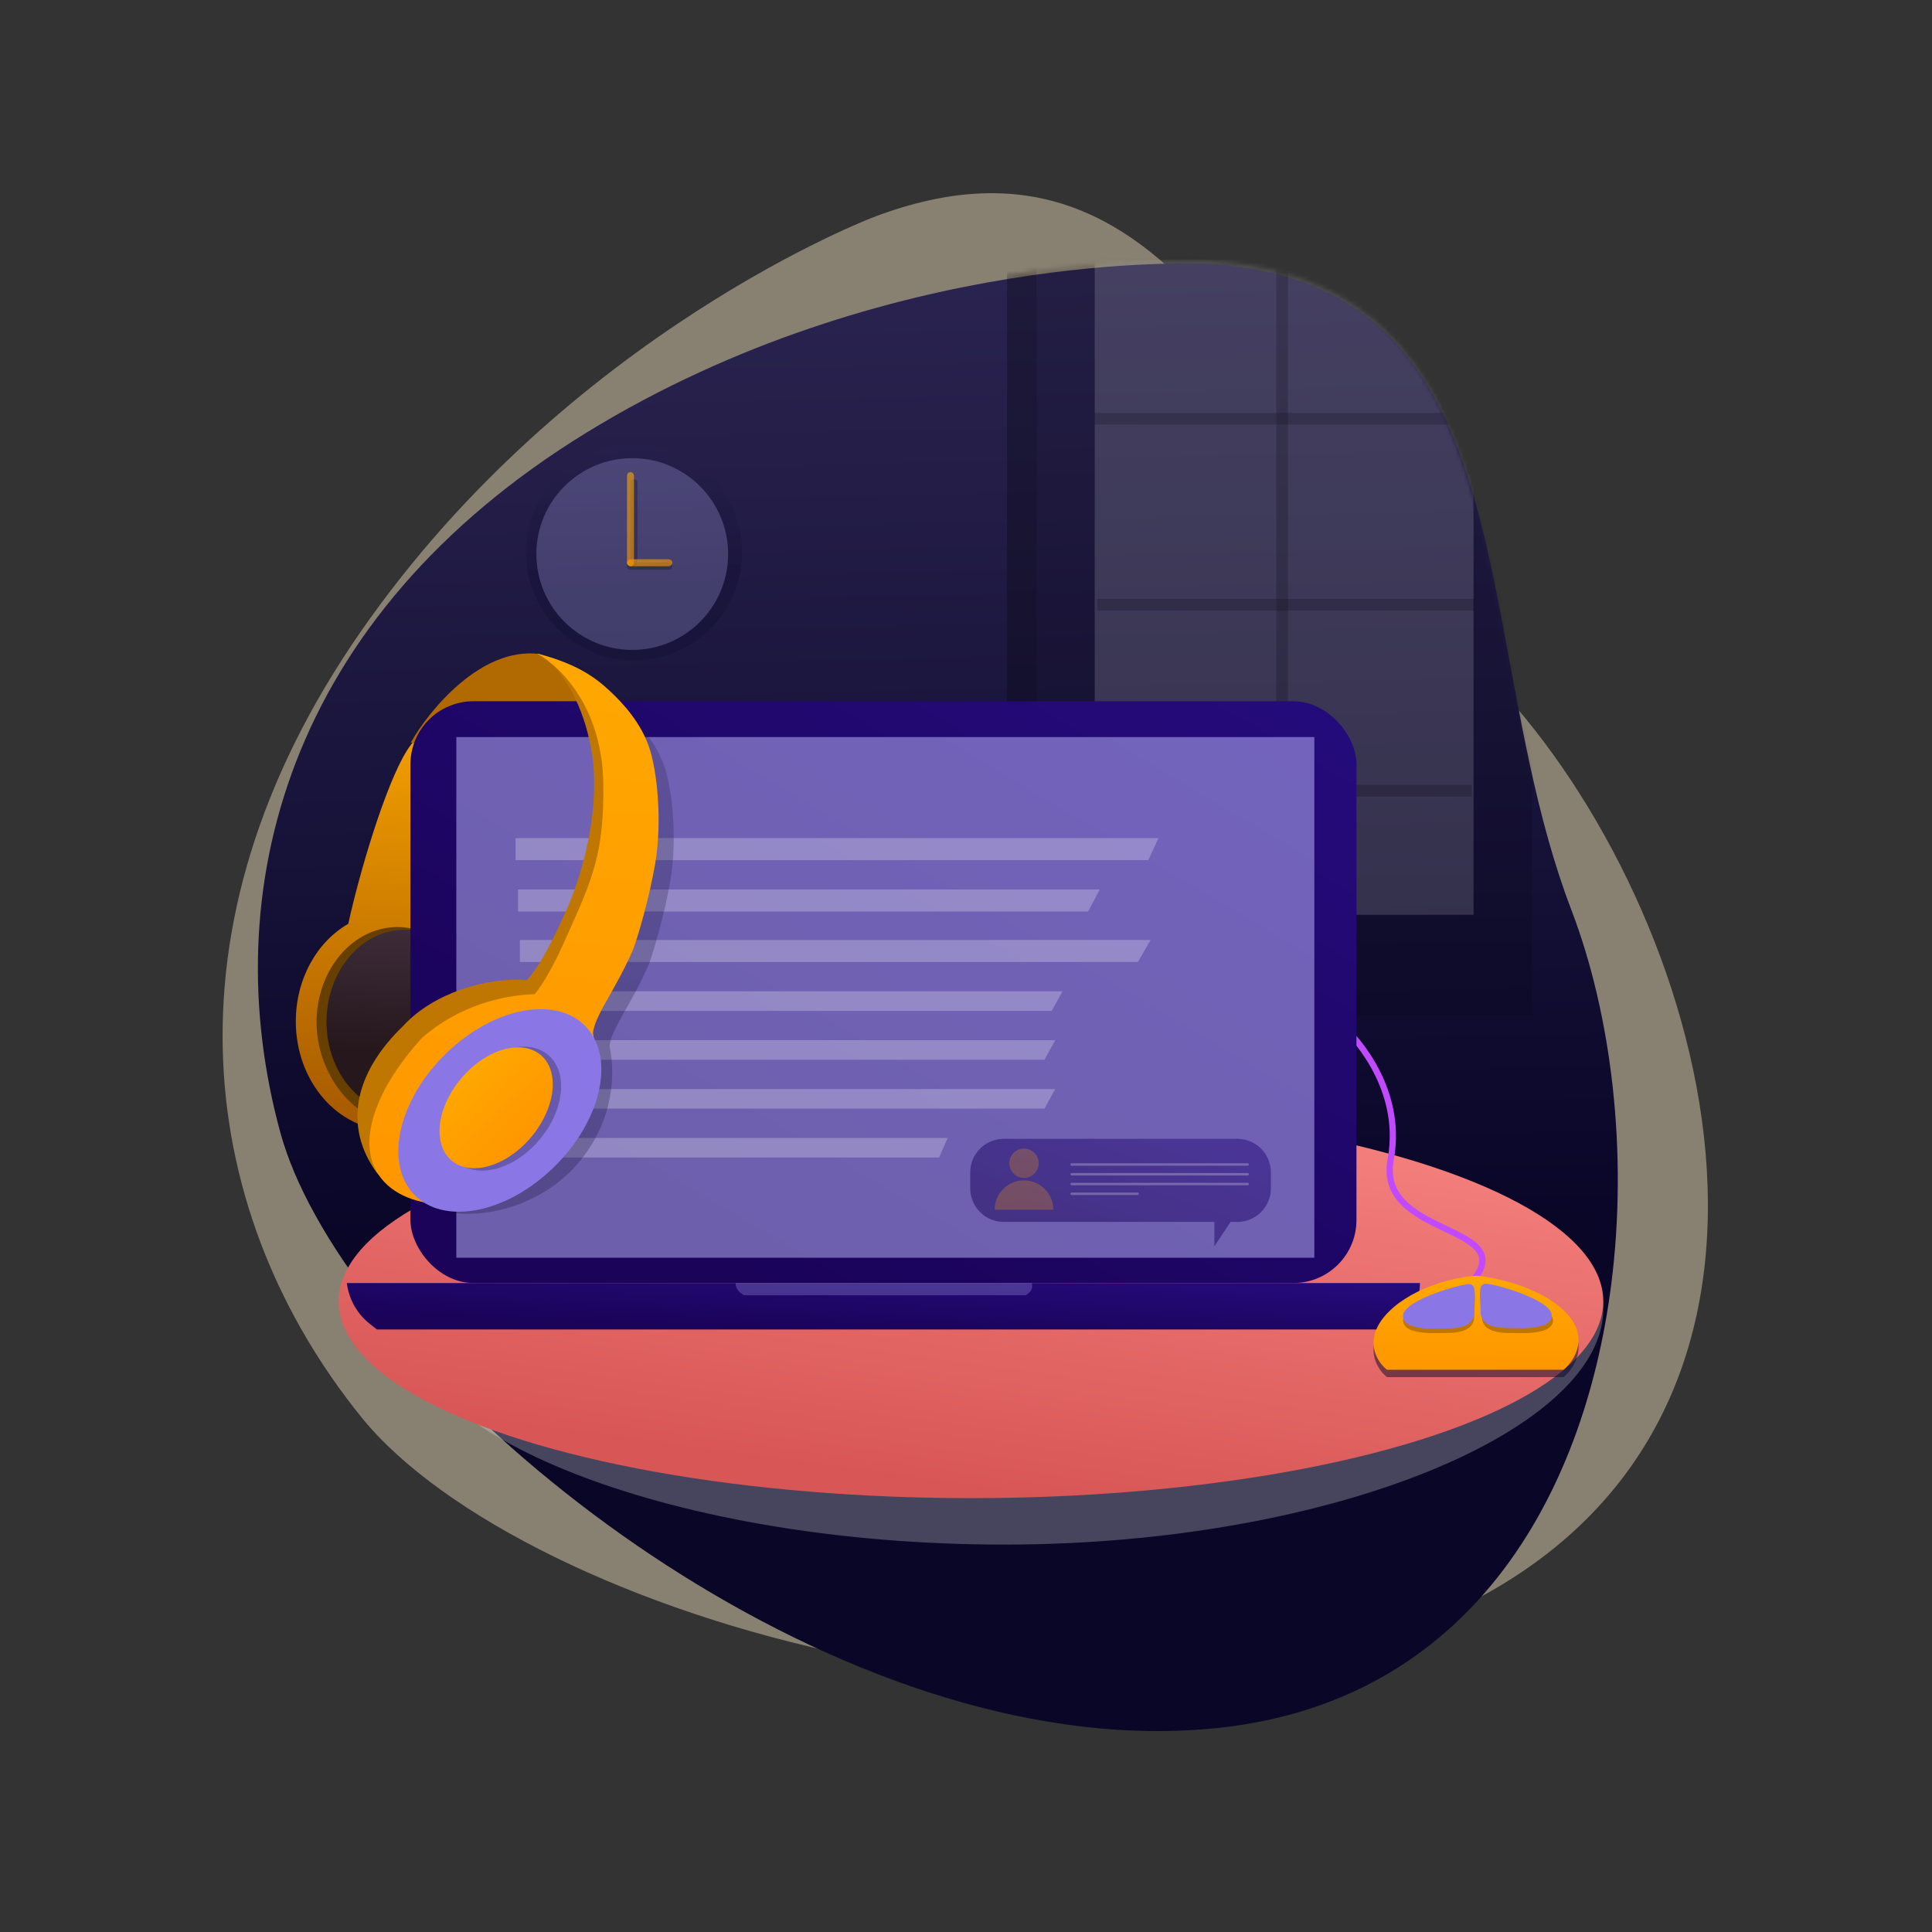 <svg xmlns="http://www.w3.org/2000/svg" width="460" height="460" viewBox="0 0 460 460" fill="none"><rect x="0" y="0" width="460" height="460" fill="#333333" stroke="none"/><path d="M207.962 51.71C207.962 51.71 135.39 79.173 85.977 150.267C36.563 221.351 47.794 290.074 86.032 337.414C124.261 384.754 269.312 427.902 355.16 378.739C441.009 329.577 404.518 212.008 353.85 160.596C303.172 109.174 283.388 23.019 207.962 51.71Z" fill="#888070"></path><path d="M383.646 305.664C377.143 356.925 349.476 405.021 290.222 411.389C204.98 420.56 106.464 346.038 75.076 289.334C71.252 282.434 68.43 275.811 66.739 269.615C51.168 212.55 67.971 146.985 139.684 102.976C211.417 58.966 286.741 62.818 286.741 62.818C297.93 63.379 307.192 65.57 314.928 69.125C352.107 86.183 353.938 134.534 364.237 181.982C366.786 193.763 369.866 205.492 374.141 216.663C383.674 241.578 387.644 274.214 383.646 305.664Z" fill="url(#paint0_linear_107_1971)"></path><mask id="mask0_107_1971" style="mask-type:alpha" maskUnits="userSpaceOnUse" x="61" y="61" width="324" height="351"><path opacity="0.6" d="M383.275 304.735C376.772 355.996 349.105 404.092 289.851 410.46C204.609 419.631 106.093 345.108 74.704 288.405C70.881 281.505 68.059 274.882 66.368 268.686C50.797 211.621 67.6 146.056 139.313 102.046C211.045 58.037 286.37 61.889 286.37 61.889C297.559 62.45 306.821 64.641 314.557 68.196C351.735 85.254 353.567 133.605 363.866 181.053C366.415 192.834 369.495 204.563 373.77 215.734C383.303 240.649 387.273 273.285 383.275 304.735Z" fill="#E9E0BC"></path></mask><g mask="url(#mask0_107_1971)"><mask id="mask1_107_1971" style="mask-type:alpha" maskUnits="userSpaceOnUse" x="62" y="-15" width="355" height="355"><path d="M217.923 -8.886C217.923 -8.886 145.351 18.577 95.938 89.671C46.525 160.755 57.755 229.478 95.994 276.818C134.223 324.158 279.274 367.305 365.122 318.143C450.97 268.981 414.479 151.412 363.811 99.999C313.133 48.578 293.349 -37.577 217.923 -8.886Z" fill="#888070"></path></mask><g mask="url(#mask1_107_1971)"><path opacity="0.25" d="M364.781 37.699H246.738V241.9H364.781V37.699Z" fill="black"></path><path opacity="0.45" d="M246.764 37.699H239.769V241.9H246.764V37.699Z" fill="black"></path><path opacity="0.25" d="M350.837 61.766H260.647V217.812H350.837V61.766Z" fill="white"></path><path opacity="0.25" d="M306.674 62.092H303.886V217.507H306.674V62.092Z" fill="black"></path><path opacity="0.25" d="M261.217 142.587V145.375H351.121V142.587H261.217Z" fill="black"></path><path opacity="0.25" d="M260.521 186.879V189.667H350.426V186.879H260.521Z" fill="black"></path><path opacity="0.25" d="M260.521 98.295V101.083H350.426V98.295H260.521Z" fill="black"></path></g></g><path fill-rule="evenodd" clip-rule="evenodd" d="M82.925 219.958C75.521 224.195 70.431 233.005 70.431 243.188C70.431 257.5 80.487 269.103 92.891 269.103C105.295 269.103 115.35 257.5 115.35 243.188C115.35 231.418 108.549 221.48 99.234 218.321L107.785 179.644C107.785 175.67 102.614 169.591 96.87 178.732C91.671 187.005 85.4 208.52 82.925 219.958Z" fill="url(#paint1_linear_107_1971)"></path><path d="M139.294 176.092C140.989 162.627 131.325 158.074 128.317 155.694C114.461 154.062 102.216 169.066 97.825 176.772C111.973 180.965 137.961 186.68 139.294 176.092Z" fill="#B16A02"></path><path d="M75.369 243.435C75.369 255.975 84.728 267.622 95.36 267.622C105.992 267.622 113.871 255.975 113.871 243.435C113.871 230.894 105.252 220.728 94.62 220.728C83.988 220.728 75.369 230.894 75.369 243.435Z" fill="#674000"></path><ellipse opacity="0.7" cx="18.64" cy="21.929" rx="18.64" ry="21.929" transform="matrix(-1 0 0 1 115.021 221.359)" fill="url(#paint2_linear_107_1971)"></ellipse><g opacity="0.25"><path d="M381.741 311.086C382.574 340 317.852 367.758 239.04 367.758C160.228 367.758 97.727 341.78 97.727 316.869C97.727 291.958 160.228 277.546 239.04 277.546C317.852 277.546 381.741 286.175 381.741 311.086Z" fill="white"></path></g><ellipse cx="231.182" cy="309.848" rx="150.55" ry="46.852" fill="url(#paint3_linear_107_1971)"></ellipse><path d="M320.346 244.953C320.346 244.953 334.496 257.869 331.113 276.091C327.741 294.313 360.796 291.516 351.192 304.32" stroke="#C14AFF" stroke-width="1.483" stroke-miterlimit="10" stroke-linecap="round" stroke-linejoin="round"></path><rect x="97.727" y="166.963" width="225.239" height="138.519" rx="15" fill="url(#paint4_linear_107_1971)"></rect><rect opacity="0.5" x="108.651" y="175.493" width="204.287" height="123.969" fill="#C2BDFF"></rect><path d="M82.582 305.483H338.085V305.483C338.085 309.681 335.844 313.56 332.206 315.657L330.672 316.541H89.748L88.109 315.259C85.044 312.861 83.056 309.345 82.582 305.483V305.483Z" fill="url(#paint5_linear_107_1971)"></path><path opacity="0.25" d="M122.753 204.794H273.391L275.822 199.556H122.753V204.794Z" fill="white"></path><path opacity="0.25" d="M123.335 217.016H259.075L261.854 211.778H123.335V217.016Z" fill="white"></path><path opacity="0.25" d="M123.783 229.039H270.93L273.943 223.801H123.783V229.039Z" fill="white"></path><path opacity="0.25" d="M123.783 240.679H250.398L252.99 236.023H123.783V240.679Z" fill="white"></path><path opacity="0.25" d="M123.784 252.319H248.687L251.245 247.663H123.784V252.319Z" fill="white"></path><path opacity="0.25" d="M123.784 263.96H248.687L251.245 259.303H123.784V263.96Z" fill="white"></path><path opacity="0.25" d="M123.783 275.6H223.592L225.636 270.944H123.783V275.6Z" fill="white"></path><path opacity="0.25" d="M175.134 305.483H245.647V305.483C245.942 306.353 245.651 307.314 244.923 307.876L244.252 308.393H177.107L176.305 307.801C175.569 307.258 175.134 306.398 175.134 305.483V305.483Z" fill="#C2BDFF"></path><path opacity="0.25" fill-rule="evenodd" clip-rule="evenodd" d="M147.618 168.068C148.095 168.529 148.549 168.967 148.988 169.375C152.367 172.512 156.228 176.856 158.158 182.406C160.088 187.956 161.295 199.78 159.606 209.674C158.254 217.589 155.664 226.404 154.538 229.461C152.763 233.637 150.762 237.181 149.063 240.191C146.943 243.946 145.293 246.868 145.139 249.148C146.915 257.528 145.195 268.697 136.885 277.809C125.594 290.19 105.734 292.158 97.279 284.447C88.825 276.736 94.021 262.594 105.312 250.213C113.845 242.728 123.942 240.258 131.604 240.015C133.591 237.514 136.092 233.139 138.371 228.013C138.799 227.048 139.214 226.121 139.615 225.226C144.929 213.357 147.765 207.024 147.54 191.093C147.299 173.96 138.132 162.096 131.858 158.477C139.878 160.587 144.295 164.856 147.618 168.068Z" fill="url(#paint6_linear_107_1971)"></path><path fill-rule="evenodd" clip-rule="evenodd" d="M130.676 157.545C130.9 157.729 131.142 157.937 131.4 158.166C131.138 157.92 130.895 157.713 130.676 157.545ZM125.502 233.37C125.499 233.352 125.496 233.333 125.493 233.315C128.044 230.436 130.545 226.255 134.598 217.273C139.832 205.673 142.897 190.371 140.795 178.524C138.816 167.368 134.09 160.694 131.4 158.166C133.8 160.302 137.507 164.273 139.068 167.171C140.697 170.197 146.445 181.732 145.211 193.085C144.073 203.55 135.387 227.433 131.715 234.781C133.088 235.363 134.249 236.116 135.135 237.042C141.758 243.957 132.025 257.774 120.065 269.227C108.105 280.68 96.345 286.161 89.723 279.246C81.825 268.386 84.123 255.635 96.083 244.182C103.315 236.316 116.125 232.598 125.502 233.37Z" fill="#BF7701"></path><path fill-rule="evenodd" clip-rule="evenodd" d="M127.852 155.571C137.231 158.039 141.548 161.131 145.129 164.456C148.584 167.665 152.533 172.107 154.508 177.784C156.482 183.46 157.716 195.554 155.988 205.673C154.606 213.768 151.957 222.785 150.805 225.911C148.99 230.183 146.943 233.808 145.206 236.885C143.037 240.727 141.349 243.717 141.192 246.049C143.007 254.619 141.248 266.042 132.749 275.36C121.201 288.023 100.889 290.036 92.241 282.149C83.594 274.263 88.908 259.799 100.457 247.136C109.185 239.48 119.512 236.954 127.349 236.705C129.381 234.147 131.939 229.673 134.269 224.43C134.708 223.443 135.132 222.495 135.542 221.58C140.977 209.441 143.877 202.963 143.648 186.669C143.401 169.146 134.269 159.273 127.852 155.571Z" fill="url(#paint7_linear_107_1971)"></path><ellipse cx="28.568" cy="18.712" rx="28.568" ry="18.712" transform="matrix(-0.74 0.672 0.626 0.78 128.434 230.6)" fill="#8A77E5"></ellipse><ellipse opacity="0.25" cx="16.664" cy="11.452" rx="16.664" ry="11.452" transform="matrix(-0.682 0.732 0.688 0.725 123.259 243.463)" fill="black"></ellipse><ellipse cx="16.416" cy="10.918" rx="16.416" ry="10.918" transform="matrix(-0.682 0.732 0.688 0.725 121.817 243.826)" fill="url(#paint8_linear_107_1971)"></ellipse><path opacity="0.5" d="M372.271 327.885H330.25C327.644 325.885 324.386 320.324 330.64 314.083C336.894 307.843 347.188 305.749 351.553 305.482C356.114 305.882 366.72 308.163 372.662 314.083C378.604 320.004 374.877 325.751 372.271 327.885Z" fill="url(#paint9_linear_107_1971)"></path><path d="M372.271 326.139H330.25C327.644 324.139 324.386 318.578 330.64 312.337C336.894 306.097 347.188 304.003 351.553 303.736C356.114 304.136 366.72 306.417 372.662 312.337C378.604 318.258 374.877 324.005 372.271 326.139Z" fill="url(#paint10_linear_107_1971)"></path><path opacity="0.25" d="M369.773 314.34C369.81 318.053 361.632 317.354 359.66 317.374C357.688 317.393 352.87 317.294 352.833 313.581C352.797 309.869 352.075 306.821 354.047 306.801C356.019 306.782 369.737 310.627 369.773 314.34Z" fill="black"></path><path d="M369.467 313.176C369.504 316.889 361.326 316.19 359.354 316.21C357.381 316.229 352.564 316.13 352.527 312.417C352.491 308.705 351.769 305.657 353.741 305.637C355.713 305.618 369.43 309.463 369.467 313.176Z" fill="#8A77E5"></path><path opacity="0.25" d="M334.054 314.34C334.018 318.053 342.195 317.354 344.168 317.374C346.14 317.393 350.957 317.294 350.994 313.581C351.031 309.869 351.753 306.821 349.781 306.801C347.808 306.782 334.091 310.627 334.054 314.34Z" fill="black"></path><path d="M334.054 313.285C334.018 316.997 342.195 316.299 344.168 316.319C346.14 316.338 350.957 316.239 350.994 312.526C351.031 308.813 351.753 305.765 349.781 305.746C347.808 305.726 334.091 309.572 334.054 313.285Z" fill="#8A77E5"></path><path opacity="0.5" fill-rule="evenodd" clip-rule="evenodd" d="M239.007 271.144C234.589 271.144 231.007 274.726 231.007 279.144V282.932C231.007 287.351 234.589 290.932 239.007 290.932H289.133V296.752L292.992 290.932H294.595C299.013 290.932 302.595 287.351 302.595 282.932V279.144C302.595 274.726 299.013 271.144 294.595 271.144H239.007Z" fill="url(#paint11_linear_107_1971)"></path><g opacity="0.25"><rect x="254.869" y="276.964" width="42.487" height="0.582" rx="0.291" fill="white"></rect><rect x="254.869" y="279.292" width="42.487" height="0.582" rx="0.291" fill="white"></rect><rect x="254.869" y="281.62" width="42.487" height="0.582" rx="0.291" fill="white"></rect><rect x="254.869" y="283.948" width="16.296" height="0.582" rx="0.291" fill="white"></rect></g><g opacity="0.25"><circle cx="243.811" cy="276.964" r="3.492" fill="url(#paint12_linear_107_1971)"></circle><path d="M250.795 288.022C250.795 286.17 250.06 284.393 248.75 283.084C247.44 281.774 245.664 281.038 243.811 281.038C241.959 281.038 240.183 281.774 238.873 283.084C237.563 284.393 236.827 286.17 236.827 288.022L243.811 288.022H250.795Z" fill="url(#paint13_linear_107_1971)"></path></g><circle opacity="0.25" cx="150.95" cy="131.499" r="25.733" fill="url(#paint14_linear_107_1971)"></circle><circle opacity="0.25" cx="150.535" cy="131.914" r="22.827" fill="#C2BDFF"></circle><rect opacity="0.25" x="150.121" y="114.067" width="1.66" height="20.752" rx="0.83" fill="#040307"></rect><rect opacity="0.25" x="149.291" y="135.649" width="1.66" height="10.791" rx="0.83" transform="rotate(-90 149.291 135.649)" fill="#040307"></rect><rect opacity="0.6" x="149.291" y="134.819" width="1.66" height="10.791" rx="0.83" transform="rotate(-90 149.291 134.819)" fill="url(#paint15_linear_107_1971)"></rect><rect opacity="0.6" x="149.291" y="112.407" width="1.66" height="22.412" rx="0.83" fill="url(#paint16_linear_107_1971)"></rect><defs><linearGradient id="paint0_linear_107_1971" x1="218.892" y1="59.617" x2="224.151" y2="293.618" gradientUnits="userSpaceOnUse"><stop stop-color="#2B2451"></stop><stop offset="0.994" stop-color="#090628"></stop></linearGradient><linearGradient id="paint1_linear_107_1971" x1="91.894" y1="266.46" x2="98.41" y2="157.736" gradientUnits="userSpaceOnUse"><stop stop-color="#A85B00"></stop><stop offset="1" stop-color="#FFAA00"></stop></linearGradient><linearGradient id="paint2_linear_107_1971" x1="17.96" y1="-0.33" x2="18.926" y2="29.026" gradientUnits="userSpaceOnUse"><stop stop-color="#2B2451"></stop><stop offset="0.994" stop-color="#090628"></stop></linearGradient><linearGradient id="paint3_linear_107_1971" x1="253.18" y1="241.356" x2="237.551" y2="355.513" gradientUnits="userSpaceOnUse"><stop stop-color="#F98885"></stop><stop offset="1" stop-color="#D85656"></stop></linearGradient><linearGradient id="paint4_linear_107_1971" x1="320.312" y1="118.042" x2="202.104" y2="318.442" gradientUnits="userSpaceOnUse"><stop stop-color="#270D84"></stop><stop offset="1" stop-color="#1A0359"></stop></linearGradient><linearGradient id="paint5_linear_107_1971" x1="335.075" y1="301.577" x2="334.181" y2="323.105" gradientUnits="userSpaceOnUse"><stop stop-color="#270D84"></stop><stop offset="1" stop-color="#1A0359"></stop></linearGradient><linearGradient id="paint6_linear_107_1971" x1="127.979" y1="157.496" x2="123.247" y2="244.702" gradientUnits="userSpaceOnUse"><stop stop-color="#2B2451"></stop><stop offset="0.994" stop-color="#090628"></stop></linearGradient><linearGradient id="paint7_linear_107_1971" x1="120.857" y1="283.171" x2="128.951" y2="133.1" gradientUnits="userSpaceOnUse"><stop stop-color="#FF9700"></stop><stop offset="1" stop-color="#FFAA00"></stop></linearGradient><linearGradient id="paint8_linear_107_1971" x1="17.145" y1="21.229" x2="16.674" y2="-3.802" gradientUnits="userSpaceOnUse"><stop stop-color="#FF9700"></stop><stop offset="1" stop-color="#FFAA00"></stop></linearGradient><linearGradient id="paint9_linear_107_1971" x1="350.551" y1="305.314" x2="350.744" y2="320.322" gradientUnits="userSpaceOnUse"><stop stop-color="#2B2451"></stop><stop offset="0.994" stop-color="#090628"></stop></linearGradient><linearGradient id="paint10_linear_107_1971" x1="352.524" y1="325.517" x2="352.191" y2="299.831" gradientUnits="userSpaceOnUse"><stop stop-color="#FF9700"></stop><stop offset="1" stop-color="#FFAA00"></stop></linearGradient><linearGradient id="paint11_linear_107_1971" x1="301.752" y1="262.1" x2="286.422" y2="306.779" gradientUnits="userSpaceOnUse"><stop stop-color="#270D84"></stop><stop offset="1" stop-color="#1A0359"></stop></linearGradient><linearGradient id="paint12_linear_107_1971" x1="243.966" y1="280.262" x2="243.74" y2="272.259" gradientUnits="userSpaceOnUse"><stop stop-color="#FF9700"></stop><stop offset="1" stop-color="#FFAA00"></stop></linearGradient><linearGradient id="paint13_linear_107_1971" x1="244.121" y1="294.619" x2="243.668" y2="278.613" gradientUnits="userSpaceOnUse"><stop stop-color="#FF9700"></stop><stop offset="1" stop-color="#FFAA00"></stop></linearGradient><linearGradient id="paint14_linear_107_1971" x1="150.011" y1="105.379" x2="150.975" y2="139.837" gradientUnits="userSpaceOnUse"><stop stop-color="#2B2451"></stop><stop offset="0.994" stop-color="#090628"></stop></linearGradient><linearGradient id="paint15_linear_107_1971" x1="150.157" y1="145.31" x2="147.956" y2="133.34" gradientUnits="userSpaceOnUse"><stop stop-color="#FF9700"></stop><stop offset="1" stop-color="#FFAA00"></stop></linearGradient><linearGradient id="paint16_linear_107_1971" x1="150.157" y1="134.197" x2="141.59" y2="111.767" gradientUnits="userSpaceOnUse"><stop stop-color="#FF9700"></stop><stop offset="1" stop-color="#FFAA00"></stop></linearGradient></defs></svg>